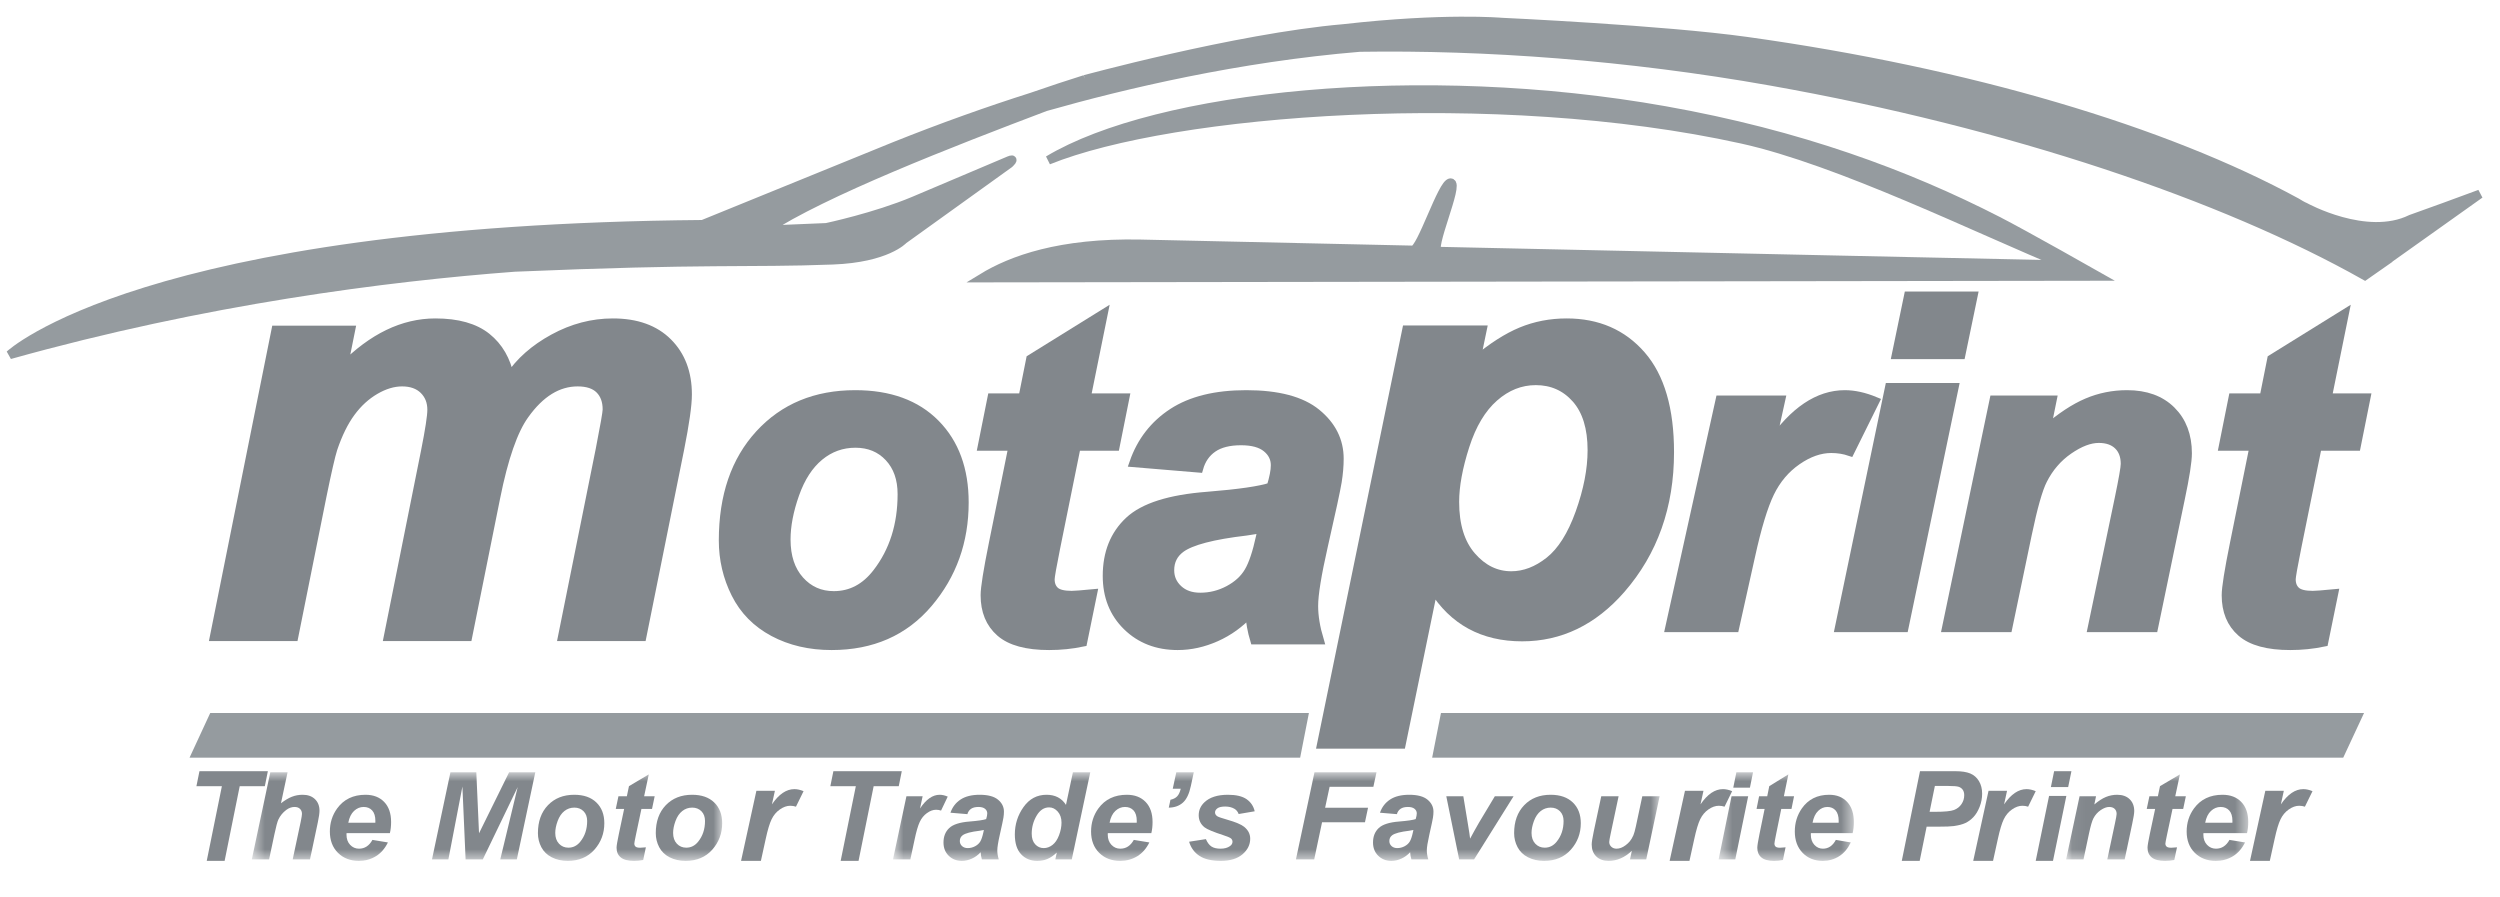 <?xml version="1.0" encoding="UTF-8"?>
<svg xmlns="http://www.w3.org/2000/svg" width="184" height="66" viewBox="0 0 184 66" fill="none">
  <path fill-rule="evenodd" clip-rule="evenodd" d="M20.303 24.291H25.816L25.264 27.032C27.414 24.851 29.673 23.76 32.042 23.76C33.675 23.76 34.934 24.114 35.819 24.822C36.703 25.531 37.268 26.509 37.513 27.755C38.261 26.622 39.337 25.672 40.739 24.907C42.14 24.142 43.597 23.76 45.107 23.76C46.836 23.76 48.183 24.241 49.15 25.205C50.116 26.169 50.6 27.444 50.6 29.03C50.6 29.809 50.409 31.155 50.028 33.068L47.251 46.86H41.392L44.169 33.068C44.508 31.34 44.679 30.362 44.679 30.135C44.679 29.512 44.498 29.02 44.138 28.658C43.777 28.297 43.236 28.116 42.515 28.116C41.059 28.116 39.759 28.917 38.616 30.518C37.785 31.665 37.077 33.698 36.492 36.617L34.43 46.86H28.571L31.307 33.217C31.62 31.644 31.776 30.624 31.776 30.157C31.776 29.561 31.582 29.073 31.195 28.69C30.807 28.308 30.273 28.116 29.592 28.116C28.952 28.116 28.292 28.315 27.612 28.711C26.931 29.108 26.336 29.654 25.826 30.348C25.315 31.042 24.876 31.935 24.508 33.025C24.345 33.535 24.08 34.69 23.712 36.489L21.63 46.86H15.771L20.303 24.291Z" fill="#82878C"></path>
  <path fill-rule="evenodd" clip-rule="evenodd" d="M20.303 24.291H25.816L25.264 27.032C27.414 24.851 29.673 23.76 32.042 23.76C33.675 23.76 34.934 24.114 35.819 24.822C36.703 25.531 37.268 26.509 37.513 27.755C38.261 26.622 39.337 25.672 40.739 24.907C42.14 24.142 43.597 23.76 45.107 23.76C46.836 23.76 48.183 24.241 49.15 25.205C50.116 26.169 50.6 27.444 50.6 29.03C50.6 29.809 50.409 31.155 50.028 33.068L47.251 46.86H41.392L44.169 33.068C44.508 31.34 44.679 30.362 44.679 30.135C44.679 29.512 44.498 29.02 44.138 28.658C43.777 28.297 43.236 28.116 42.515 28.116C41.059 28.116 39.759 28.917 38.616 30.518C37.785 31.665 37.077 33.698 36.492 36.617L34.43 46.86H28.571L31.307 33.217C31.62 31.644 31.776 30.624 31.776 30.157C31.776 29.561 31.582 29.073 31.195 28.69C30.807 28.308 30.273 28.116 29.592 28.116C28.952 28.116 28.292 28.315 27.612 28.711C26.931 29.108 26.336 29.654 25.826 30.348C25.315 31.042 24.876 31.935 24.508 33.025C24.345 33.535 24.08 34.69 23.712 36.489L21.63 46.86H15.771L20.303 24.291Z" stroke="#82878C" stroke-width="0.647"></path>
  <path fill-rule="evenodd" clip-rule="evenodd" d="M66.387 36.368C66.387 35.238 66.068 34.333 65.43 33.651C64.792 32.97 63.968 32.629 62.961 32.629C61.963 32.629 61.078 32.948 60.306 33.585C59.535 34.222 58.934 35.147 58.505 36.36C58.076 37.574 57.861 38.69 57.861 39.709C57.861 40.972 58.194 41.975 58.858 42.717C59.523 43.46 60.36 43.831 61.368 43.831C62.634 43.831 63.695 43.271 64.553 42.152C65.775 40.568 66.387 38.64 66.387 36.368ZM53.228 39.776C53.228 36.507 54.121 33.901 55.907 31.957C57.692 30.012 60.038 29.04 62.944 29.04C65.464 29.04 67.432 29.757 68.848 31.192C70.264 32.627 70.971 34.557 70.971 36.984C70.971 39.842 70.087 42.313 68.317 44.396C66.547 46.478 64.178 47.52 61.207 47.52C59.599 47.52 58.172 47.187 56.928 46.523C55.684 45.858 54.757 44.917 54.146 43.698C53.534 42.479 53.228 41.171 53.228 39.776Z" fill="#82878C"></path>
  <path fill-rule="evenodd" clip-rule="evenodd" d="M66.387 36.368C66.387 35.238 66.068 34.333 65.43 33.651C64.792 32.97 63.968 32.629 62.961 32.629C61.963 32.629 61.078 32.948 60.306 33.585C59.535 34.222 58.934 35.147 58.505 36.36C58.076 37.574 57.861 38.69 57.861 39.709C57.861 40.972 58.194 41.975 58.858 42.717C59.523 43.46 60.36 43.831 61.368 43.831C62.634 43.831 63.695 43.271 64.553 42.152C65.775 40.568 66.387 38.64 66.387 36.368ZM53.228 39.776C53.228 36.507 54.121 33.901 55.907 31.957C57.692 30.012 60.038 29.04 62.944 29.04C65.464 29.04 67.432 29.757 68.848 31.192C70.264 32.627 70.971 34.557 70.971 36.984C70.971 39.842 70.087 42.313 68.317 44.396C66.547 46.478 64.178 47.52 61.207 47.52C59.599 47.52 58.172 47.187 56.928 46.523C55.684 45.858 54.757 44.917 54.146 43.698C53.534 42.479 53.228 41.171 53.228 39.776Z" stroke="#82878C" stroke-width="0.647"></path>
  <path fill-rule="evenodd" clip-rule="evenodd" d="M72.286 32.851L73.002 29.276H75.28L75.85 26.423L81.205 23.1L79.952 29.276H82.8L82.084 32.851H79.219L77.706 40.32C77.434 41.674 77.299 42.446 77.299 42.636C77.299 43.005 77.413 43.293 77.641 43.5C77.868 43.707 78.28 43.811 78.877 43.811C79.083 43.811 79.599 43.772 80.423 43.693L79.691 47.268C78.888 47.436 78.064 47.52 77.217 47.52C75.568 47.52 74.369 47.193 73.621 46.538C72.872 45.883 72.497 44.974 72.497 43.811C72.497 43.263 72.698 41.998 73.099 40.018L74.548 32.851H72.286Z" fill="#82878C"></path>
  <path fill-rule="evenodd" clip-rule="evenodd" d="M72.286 32.851L73.002 29.276H75.28L75.85 26.423L81.205 23.1L79.952 29.276H82.8L82.084 32.851H79.219L77.706 40.32C77.434 41.674 77.299 42.446 77.299 42.636C77.299 43.005 77.413 43.293 77.641 43.5C77.868 43.707 78.28 43.811 78.877 43.811C79.083 43.811 79.599 43.772 80.423 43.693L79.691 47.268C78.888 47.436 78.064 47.52 77.217 47.52C75.568 47.52 74.369 47.193 73.621 46.538C72.872 45.883 72.497 44.974 72.497 43.811C72.497 43.263 72.698 41.998 73.099 40.018L74.548 32.851H72.286Z" stroke="#82878C" stroke-width="0.647"></path>
  <path fill-rule="evenodd" clip-rule="evenodd" d="M92.898 38.878C92.602 38.956 92.209 39.028 91.72 39.094C89.259 39.382 87.653 39.803 86.902 40.357C86.366 40.756 86.098 41.294 86.098 41.969C86.098 42.523 86.303 42.991 86.713 43.373C87.124 43.756 87.665 43.947 88.337 43.947C89.077 43.947 89.775 43.773 90.43 43.423C91.085 43.074 91.575 42.626 91.899 42.077C92.224 41.529 92.511 40.673 92.762 39.51L92.898 38.878ZM88.234 34.458L83.45 34.059C83.997 32.486 84.951 31.256 86.312 30.369C87.673 29.483 89.476 29.04 91.72 29.04C94.055 29.04 95.78 29.497 96.897 30.411C98.013 31.325 98.571 32.441 98.571 33.76C98.571 34.291 98.522 34.856 98.426 35.455C98.329 36.053 97.99 37.626 97.409 40.174C96.931 42.28 96.692 43.753 96.692 44.595C96.692 45.349 96.828 46.185 97.102 47.104H92.335C92.141 46.462 92.021 45.797 91.976 45.11C91.258 45.886 90.432 46.481 89.498 46.897C88.564 47.312 87.625 47.52 86.679 47.52C85.176 47.52 83.934 47.041 82.955 46.083C81.975 45.124 81.485 43.892 81.485 42.385C81.485 40.701 82.024 39.355 83.1 38.346C84.177 37.338 86.098 36.729 88.867 36.518C91.201 36.33 92.762 36.103 93.548 35.837C93.753 35.172 93.856 34.64 93.856 34.241C93.856 33.732 93.644 33.305 93.223 32.962C92.802 32.619 92.175 32.447 91.344 32.447C90.466 32.447 89.775 32.621 89.268 32.97C88.761 33.319 88.416 33.815 88.234 34.458Z" fill="#82878C"></path>
  <path fill-rule="evenodd" clip-rule="evenodd" d="M92.898 38.878C92.602 38.956 92.209 39.028 91.72 39.094C89.259 39.382 87.653 39.803 86.902 40.357C86.366 40.756 86.098 41.294 86.098 41.969C86.098 42.523 86.303 42.991 86.713 43.373C87.124 43.756 87.665 43.947 88.337 43.947C89.077 43.947 89.775 43.773 90.43 43.423C91.085 43.074 91.575 42.626 91.899 42.077C92.224 41.529 92.511 40.673 92.762 39.51L92.898 38.878ZM88.234 34.458L83.45 34.059C83.997 32.486 84.951 31.256 86.312 30.369C87.673 29.483 89.476 29.04 91.72 29.04C94.055 29.04 95.78 29.497 96.897 30.411C98.013 31.325 98.571 32.441 98.571 33.76C98.571 34.291 98.522 34.856 98.426 35.455C98.329 36.053 97.99 37.626 97.409 40.174C96.931 42.28 96.692 43.753 96.692 44.595C96.692 45.349 96.828 46.185 97.102 47.104H92.335C92.141 46.462 92.021 45.797 91.976 45.11C91.258 45.886 90.432 46.481 89.498 46.897C88.564 47.312 87.625 47.52 86.679 47.52C85.176 47.52 83.934 47.041 82.955 46.083C81.975 45.124 81.485 43.892 81.485 42.385C81.485 40.701 82.024 39.355 83.1 38.346C84.177 37.338 86.098 36.729 88.867 36.518C91.201 36.33 92.762 36.103 93.548 35.837C93.753 35.172 93.856 34.64 93.856 34.241C93.856 33.732 93.644 33.305 93.223 32.962C92.802 32.619 92.175 32.447 91.344 32.447C90.466 32.447 89.775 32.621 89.268 32.97C88.761 33.319 88.416 33.815 88.234 34.458Z" stroke="#82878C" stroke-width="0.647"></path>
  <path fill-rule="evenodd" clip-rule="evenodd" d="M107.07 36.941C107.07 38.66 107.483 39.995 108.31 40.944C109.136 41.893 110.108 42.368 111.229 42.368C112.198 42.368 113.134 42.011 114.035 41.297C114.937 40.583 115.685 39.398 116.279 37.742C116.872 36.086 117.17 34.55 117.17 33.137C117.17 31.487 116.78 30.222 116.002 29.342C115.223 28.462 114.233 28.022 113.032 28.022C111.912 28.022 110.891 28.427 109.969 29.238C109.047 30.049 108.333 31.241 107.828 32.814C107.322 34.388 107.07 35.763 107.07 36.941ZM103.526 24.28H109.098L108.627 26.546C109.815 25.548 110.928 24.834 111.966 24.404C113.004 23.975 114.117 23.76 115.305 23.76C117.586 23.76 119.42 24.557 120.806 26.151C122.192 27.745 122.885 30.122 122.885 33.282C122.885 37.26 121.69 40.621 119.301 43.366C117.252 45.708 114.827 46.879 112.028 46.879C109.146 46.879 106.967 45.694 105.493 43.324L103.136 54.78H97.257L103.526 24.28Z" fill="#82878C"></path>
  <path fill-rule="evenodd" clip-rule="evenodd" d="M107.07 36.941C107.07 38.66 107.483 39.995 108.31 40.944C109.136 41.893 110.108 42.368 111.229 42.368C112.198 42.368 113.134 42.011 114.035 41.297C114.937 40.583 115.685 39.398 116.279 37.742C116.872 36.086 117.17 34.55 117.17 33.137C117.17 31.487 116.78 30.222 116.002 29.342C115.223 28.462 114.233 28.022 113.032 28.022C111.912 28.022 110.891 28.427 109.969 29.238C109.047 30.049 108.333 31.241 107.828 32.814C107.322 34.388 107.07 35.763 107.07 36.941ZM103.526 24.28H109.098L108.627 26.546C109.815 25.548 110.928 24.834 111.966 24.404C113.004 23.975 114.117 23.76 115.305 23.76C117.586 23.76 119.42 24.557 120.806 26.151C122.192 27.745 122.885 30.122 122.885 33.282C122.885 37.26 121.69 40.621 119.301 43.366C117.252 45.708 114.827 46.879 112.027 46.879C109.146 46.879 106.967 45.694 105.493 43.324L103.136 54.78H97.257L103.526 24.28Z" stroke="#82878C" stroke-width="0.647"></path>
  <path fill-rule="evenodd" clip-rule="evenodd" d="M126.593 29.434H131.069L130.351 32.687C132.021 30.255 133.83 29.04 135.778 29.04C136.468 29.04 137.209 29.203 138 29.529L136.163 33.239C135.728 33.092 135.266 33.018 134.776 33.018C133.952 33.018 133.114 33.313 132.263 33.902C131.411 34.492 130.746 35.278 130.267 36.262C129.788 37.247 129.315 38.806 128.848 40.943L127.678 46.2H122.885L126.593 29.434Z" fill="#82878C"></path>
  <path fill-rule="evenodd" clip-rule="evenodd" d="M126.593 29.434H131.069L130.351 32.687C132.021 30.255 133.83 29.04 135.778 29.04C136.468 29.04 137.209 29.203 138 29.529L136.163 33.239C135.728 33.092 135.266 33.018 134.776 33.018C133.952 33.018 133.114 33.313 132.263 33.902C131.411 34.492 130.746 35.278 130.267 36.262C129.788 37.247 129.315 38.806 128.848 40.943L127.678 46.2H122.885L126.593 29.434Z" stroke="#82878C" stroke-width="0.647"></path>
  <path fill-rule="evenodd" clip-rule="evenodd" d="M140.458 21.78H145.228L144.33 26.111H139.56L140.458 21.78ZM139.061 28.51H143.832L140.142 46.2H135.371L139.061 28.51Z" fill="#82878C"></path>
  <path fill-rule="evenodd" clip-rule="evenodd" d="M140.458 21.78H145.228L144.33 26.111H139.56L140.458 21.78ZM139.061 28.51H143.832L140.142 46.2H135.371L139.061 28.51Z" stroke="#82878C" stroke-width="0.647"></path>
  <path fill-rule="evenodd" clip-rule="evenodd" d="M146.758 29.434H151.048L150.606 31.613C151.679 30.687 152.68 30.027 153.611 29.632C154.541 29.237 155.522 29.04 156.552 29.04C157.929 29.04 159.015 29.434 159.809 30.224C160.603 31.013 161 32.061 161 33.366C161 33.955 160.826 35.07 160.479 36.712L158.508 46.2H153.981L155.968 36.68C156.263 35.26 156.41 34.413 156.41 34.139C156.41 33.56 156.239 33.105 155.897 32.773C155.556 32.442 155.08 32.276 154.47 32.276C153.808 32.276 153.072 32.555 152.262 33.113C151.453 33.671 150.816 34.407 150.354 35.323C150.017 35.975 149.639 37.307 149.219 39.317L147.783 46.2H143.257L146.758 29.434Z" fill="#82878C"></path>
  <path fill-rule="evenodd" clip-rule="evenodd" d="M146.758 29.434H151.048L150.606 31.613C151.679 30.687 152.68 30.027 153.611 29.632C154.541 29.237 155.522 29.04 156.552 29.04C157.929 29.04 159.015 29.434 159.809 30.224C160.603 31.013 161 32.061 161 33.366C161 33.955 160.826 35.07 160.479 36.712L158.508 46.2H153.981L155.968 36.68C156.263 35.26 156.41 34.413 156.41 34.139C156.41 33.56 156.239 33.105 155.897 32.773C155.556 32.442 155.08 32.276 154.47 32.276C153.808 32.276 153.072 32.555 152.262 33.113C151.453 33.671 150.816 34.407 150.354 35.323C150.017 35.975 149.639 37.307 149.219 39.317L147.783 46.2H143.257L146.758 29.434Z" stroke="#82878C" stroke-width="0.647"></path>
  <path fill-rule="evenodd" clip-rule="evenodd" d="M163.628 32.851L164.344 29.276H166.623L167.193 26.423L172.548 23.1L171.294 29.276H174.143L173.426 32.851H170.562L169.048 40.32C168.777 41.674 168.641 42.446 168.641 42.636C168.641 43.005 168.755 43.293 168.983 43.5C169.211 43.707 169.623 43.811 170.22 43.811C170.426 43.811 170.942 43.772 171.766 43.693L171.034 47.268C170.231 47.436 169.406 47.52 168.56 47.52C166.91 47.52 165.711 47.193 164.963 46.538C164.214 45.883 163.84 44.974 163.84 43.811C163.84 43.263 164.041 41.998 164.442 40.018L165.891 32.851H163.628Z" fill="#82878C"></path>
  <path fill-rule="evenodd" clip-rule="evenodd" d="M163.628 32.851L164.344 29.276H166.623L167.193 26.423L172.548 23.1L171.294 29.276H174.143L173.426 32.851H170.562L169.048 40.32C168.777 41.674 168.641 42.446 168.641 42.636C168.641 43.005 168.755 43.293 168.983 43.5C169.211 43.707 169.623 43.811 170.22 43.811C170.426 43.811 170.942 43.772 171.766 43.693L171.034 47.268C170.231 47.436 169.406 47.52 168.56 47.52C166.91 47.52 165.711 47.193 164.963 46.538C164.214 45.883 163.84 44.974 163.84 43.811C163.84 43.263 164.041 41.998 164.442 40.018L165.891 32.851H163.628Z" stroke="#82878C" stroke-width="0.647"></path>
  <path fill-rule="evenodd" clip-rule="evenodd" d="M16.532 63.36H15.216L16.331 57.863H14.457L14.68 56.76H19.714L19.492 57.863H17.643L16.532 63.36Z" fill="#82878C"></path>
  <mask id="mask0_2079_4567" style="mask-type:luminance" maskUnits="userSpaceOnUse" x="18" y="56" width="36" height="8">
    <path d="M18.534 56.837H53.152V63.339H18.534V56.837Z" fill="white"></path>
  </mask>
  <g mask="url(#mask0_2079_4567)">
    <path fill-rule="evenodd" clip-rule="evenodd" d="M19.806 63.251H18.534L19.895 56.837H21.166L20.679 59.121C20.965 58.899 21.233 58.739 21.481 58.642C21.729 58.544 21.995 58.495 22.278 58.495C22.659 58.495 22.961 58.603 23.183 58.819C23.404 59.035 23.515 59.317 23.515 59.667C23.515 59.854 23.473 60.143 23.39 60.534L22.815 63.251H21.543L22.132 60.481C22.194 60.181 22.225 59.988 22.225 59.904C22.225 59.749 22.176 59.625 22.079 59.532C21.982 59.438 21.849 59.392 21.68 59.392C21.468 59.392 21.264 59.465 21.069 59.611C20.815 59.803 20.621 60.039 20.488 60.319C20.415 60.474 20.317 60.837 20.196 61.409L19.806 63.251Z" fill="#82878C"></path>
  </g>
  <mask id="mask1_2079_4567" style="mask-type:luminance" maskUnits="userSpaceOnUse" x="18" y="56" width="36" height="8">
    <path d="M18.534 56.837H53.152V63.339H18.534V56.837Z" fill="white"></path>
  </mask>
  <g mask="url(#mask1_2079_4567)">
    <path fill-rule="evenodd" clip-rule="evenodd" d="M27.624 60.551C27.627 60.496 27.628 60.454 27.628 60.424C27.628 60.081 27.55 59.822 27.393 59.65C27.237 59.478 27.027 59.392 26.764 59.392C26.501 59.392 26.265 59.49 26.057 59.685C25.849 59.88 25.708 60.169 25.634 60.551H27.624ZM28.696 61.317H25.506C25.503 61.367 25.502 61.404 25.502 61.431C25.502 61.74 25.59 61.989 25.769 62.179C25.948 62.369 26.166 62.463 26.423 62.463C26.845 62.463 27.174 62.247 27.411 61.816L28.55 62.004C28.328 62.456 28.032 62.795 27.661 63.021C27.291 63.247 26.875 63.36 26.414 63.36C25.782 63.36 25.268 63.163 24.872 62.767C24.476 62.372 24.278 61.849 24.278 61.199C24.278 60.563 24.457 59.997 24.814 59.501C25.302 58.83 25.998 58.495 26.901 58.495C27.478 58.495 27.935 58.671 28.275 59.022C28.615 59.374 28.785 59.866 28.785 60.499C28.785 60.802 28.755 61.075 28.696 61.317Z" fill="#82878C"></path>
  </g>
  <mask id="mask2_2079_4567" style="mask-type:luminance" maskUnits="userSpaceOnUse" x="18" y="56" width="36" height="8">
    <path d="M18.534 56.837H53.152V63.339H18.534V56.837Z" fill="white"></path>
  </mask>
  <g mask="url(#mask2_2079_4567)">
    <path fill-rule="evenodd" clip-rule="evenodd" d="M35.535 63.251H34.268L34.033 57.891L33.001 63.251H31.795L33.152 56.837H35.057L35.256 61.33L37.472 56.837H39.399L38.039 63.251H36.82L38.101 57.931L35.535 63.251Z" fill="#82878C"></path>
  </g>
  <mask id="mask3_2079_4567" style="mask-type:luminance" maskUnits="userSpaceOnUse" x="18" y="56" width="36" height="8">
    <path d="M18.534 56.837H53.152V63.339H18.534V56.837Z" fill="white"></path>
  </mask>
  <g mask="url(#mask3_2079_4567)">
    <path fill-rule="evenodd" clip-rule="evenodd" d="M43.215 60.424C43.215 60.127 43.127 59.888 42.952 59.709C42.776 59.53 42.549 59.44 42.271 59.44C41.997 59.44 41.753 59.524 41.54 59.692C41.328 59.86 41.162 60.103 41.044 60.422C40.926 60.742 40.867 61.036 40.867 61.304C40.867 61.636 40.958 61.9 41.142 62.096C41.325 62.291 41.555 62.389 41.833 62.389C42.181 62.389 42.474 62.242 42.71 61.947C43.047 61.53 43.215 61.023 43.215 60.424ZM39.591 61.321C39.591 60.461 39.837 59.775 40.329 59.263C40.82 58.751 41.466 58.495 42.267 58.495C42.961 58.495 43.503 58.684 43.893 59.062C44.283 59.439 44.478 59.948 44.478 60.587C44.478 61.339 44.235 61.989 43.747 62.538C43.259 63.086 42.607 63.36 41.788 63.36C41.346 63.36 40.952 63.273 40.61 63.098C40.267 62.923 40.012 62.675 39.843 62.354C39.675 62.033 39.591 61.689 39.591 61.321Z" fill="#82878C"></path>
  </g>
  <mask id="mask4_2079_4567" style="mask-type:luminance" maskUnits="userSpaceOnUse" x="18" y="56" width="36" height="8">
    <path d="M18.534 56.837H53.152V63.339H18.534V56.837Z" fill="white"></path>
  </mask>
  <g mask="url(#mask4_2079_4567)">
    <path fill-rule="evenodd" clip-rule="evenodd" d="M45.321 59.536L45.517 58.605H46.137L46.292 57.861L47.75 56.994L47.408 58.605H48.184L47.989 59.536H47.209L46.797 61.483C46.723 61.836 46.686 62.037 46.686 62.087C46.686 62.183 46.717 62.258 46.779 62.312C46.841 62.367 46.954 62.393 47.116 62.393C47.172 62.393 47.313 62.383 47.537 62.363L47.338 63.295C47.119 63.338 46.895 63.36 46.664 63.36C46.215 63.36 45.889 63.275 45.685 63.104C45.481 62.934 45.379 62.697 45.379 62.393C45.379 62.251 45.434 61.921 45.543 61.404L45.937 59.536H45.321Z" fill="#82878C"></path>
  </g>
  <mask id="mask5_2079_4567" style="mask-type:luminance" maskUnits="userSpaceOnUse" x="18" y="56" width="36" height="8">
    <path d="M18.534 56.837H53.152V63.339H18.534V56.837Z" fill="white"></path>
  </mask>
  <g mask="url(#mask5_2079_4567)">
    <path fill-rule="evenodd" clip-rule="evenodd" d="M51.889 60.424C51.889 60.127 51.801 59.888 51.626 59.709C51.45 59.53 51.224 59.44 50.946 59.44C50.671 59.44 50.427 59.524 50.215 59.692C50.002 59.86 49.836 60.103 49.718 60.422C49.6 60.742 49.541 61.036 49.541 61.304C49.541 61.636 49.633 61.9 49.816 62.096C49.999 62.291 50.23 62.389 50.507 62.389C50.856 62.389 51.148 62.242 51.385 61.947C51.721 61.53 51.889 61.023 51.889 60.424ZM48.265 61.321C48.265 60.461 48.511 59.775 49.002 59.263C49.495 58.751 50.141 58.495 50.941 58.495C51.635 58.495 52.178 58.684 52.567 59.062C52.957 59.439 53.152 59.948 53.152 60.587C53.152 61.339 52.909 61.989 52.421 62.538C51.934 63.086 51.281 63.36 50.463 63.36C50.02 63.36 49.627 63.273 49.284 63.098C48.941 62.923 48.686 62.675 48.517 62.354C48.349 62.033 48.265 61.689 48.265 61.321Z" fill="#82878C"></path>
  </g>
  <path fill-rule="evenodd" clip-rule="evenodd" d="M55.671 58.201H57.033L56.814 59.202C57.323 58.454 57.873 58.08 58.467 58.08C58.676 58.08 58.902 58.13 59.142 58.23L58.583 59.372C58.451 59.327 58.31 59.304 58.161 59.304C57.91 59.304 57.656 59.395 57.397 59.576C57.137 59.758 56.935 59.999 56.789 60.302C56.643 60.605 56.499 61.085 56.357 61.742L56.002 63.36H54.542L55.671 58.201Z" fill="#82878C"></path>
  <path fill-rule="evenodd" clip-rule="evenodd" d="M63.189 63.36H61.873L62.989 57.863H61.114L61.337 56.76H66.371L66.149 57.863H64.301L63.189 63.36Z" fill="#82878C"></path>
  <mask id="mask6_2079_4567" style="mask-type:luminance" maskUnits="userSpaceOnUse" x="65" y="56" width="58" height="8">
    <path d="M65.725 56.837H122.149V63.339H65.725V56.837Z" fill="white"></path>
  </mask>
  <g mask="url(#mask6_2079_4567)">
    <path fill-rule="evenodd" clip-rule="evenodd" d="M66.713 58.605H67.905L67.714 59.506C68.159 58.832 68.641 58.495 69.16 58.495C69.343 58.495 69.541 58.54 69.752 58.631L69.262 59.659C69.147 59.618 69.023 59.598 68.893 59.598C68.673 59.598 68.45 59.679 68.223 59.843C67.997 60.006 67.819 60.224 67.692 60.497C67.564 60.769 67.438 61.202 67.314 61.794L67.002 63.251H65.725L66.713 58.605Z" fill="#82878C"></path>
  </g>
  <mask id="mask7_2079_4567" style="mask-type:luminance" maskUnits="userSpaceOnUse" x="65" y="56" width="58" height="8">
    <path d="M65.725 56.837H122.149V63.339H65.725V56.837Z" fill="white"></path>
  </mask>
  <g mask="url(#mask7_2079_4567)">
    <path fill-rule="evenodd" clip-rule="evenodd" d="M72.413 61.085C72.336 61.106 72.234 61.125 72.106 61.142C71.466 61.218 71.047 61.329 70.852 61.474C70.712 61.579 70.643 61.721 70.643 61.899C70.643 62.045 70.696 62.168 70.803 62.269C70.909 62.369 71.05 62.42 71.225 62.42C71.418 62.42 71.6 62.373 71.77 62.282C71.941 62.19 72.068 62.072 72.153 61.928C72.237 61.783 72.312 61.558 72.378 61.252L72.413 61.085ZM71.199 59.921L69.953 59.816C70.095 59.402 70.344 59.078 70.698 58.845C71.052 58.612 71.522 58.495 72.106 58.495C72.714 58.495 73.164 58.615 73.454 58.856C73.745 59.097 73.89 59.39 73.89 59.737C73.89 59.878 73.877 60.026 73.852 60.184C73.827 60.341 73.739 60.755 73.588 61.427C73.463 61.981 73.401 62.369 73.401 62.59C73.401 62.789 73.436 63.008 73.507 63.251H72.266C72.216 63.081 72.185 62.907 72.173 62.726C71.986 62.93 71.771 63.087 71.528 63.196C71.285 63.306 71.04 63.36 70.794 63.36C70.402 63.36 70.079 63.234 69.824 62.982C69.569 62.73 69.441 62.405 69.441 62.008C69.441 61.565 69.582 61.211 69.862 60.945C70.142 60.68 70.643 60.519 71.363 60.464C71.971 60.414 72.378 60.355 72.582 60.285C72.636 60.11 72.662 59.969 72.662 59.864C72.662 59.73 72.608 59.618 72.498 59.528C72.388 59.437 72.225 59.392 72.008 59.392C71.78 59.392 71.6 59.438 71.468 59.53C71.336 59.622 71.246 59.752 71.199 59.921Z" fill="#82878C"></path>
  </g>
  <mask id="mask8_2079_4567" style="mask-type:luminance" maskUnits="userSpaceOnUse" x="65" y="56" width="58" height="8">
    <path d="M65.725 56.837H122.149V63.339H65.725V56.837Z" fill="white"></path>
  </mask>
  <g mask="url(#mask8_2079_4567)">
    <path fill-rule="evenodd" clip-rule="evenodd" d="M75.934 61.361C75.934 61.693 76.019 61.953 76.189 62.139C76.36 62.326 76.569 62.42 76.819 62.42C77.05 62.42 77.266 62.342 77.466 62.185C77.666 62.03 77.826 61.791 77.947 61.47C78.067 61.149 78.127 60.842 78.127 60.547C78.127 60.212 78.035 59.94 77.851 59.733C77.667 59.526 77.455 59.423 77.215 59.423C76.841 59.423 76.534 59.627 76.294 60.035C76.053 60.444 75.934 60.885 75.934 61.361ZM78.883 63.251H77.673L77.78 62.748C77.549 62.966 77.321 63.123 77.097 63.218C76.873 63.313 76.62 63.36 76.338 63.36C75.849 63.36 75.452 63.196 75.148 62.868C74.844 62.54 74.692 62.055 74.692 61.413C74.692 60.67 74.906 59.997 75.333 59.396C75.76 58.795 76.325 58.495 77.028 58.495C77.663 58.495 78.139 58.743 78.456 59.239L78.967 56.837H80.245L78.883 63.251Z" fill="#82878C"></path>
  </g>
  <mask id="mask9_2079_4567" style="mask-type:luminance" maskUnits="userSpaceOnUse" x="65" y="56" width="58" height="8">
    <path d="M65.725 56.837H122.149V63.339H65.725V56.837Z" fill="white"></path>
  </mask>
  <g mask="url(#mask9_2079_4567)">
    <path fill-rule="evenodd" clip-rule="evenodd" d="M83.662 60.551C83.665 60.496 83.666 60.454 83.666 60.424C83.666 60.081 83.588 59.822 83.431 59.65C83.273 59.478 83.063 59.392 82.799 59.392C82.535 59.392 82.298 59.49 82.089 59.685C81.88 59.88 81.738 60.169 81.665 60.551H83.662ZM84.739 61.317H81.536C81.532 61.367 81.531 61.404 81.531 61.431C81.531 61.74 81.621 61.989 81.8 62.179C81.98 62.369 82.198 62.463 82.456 62.463C82.881 62.463 83.211 62.247 83.448 61.816L84.592 62.004C84.369 62.456 84.072 62.795 83.7 63.021C83.327 63.247 82.91 63.36 82.448 63.36C81.812 63.36 81.296 63.163 80.899 62.767C80.502 62.372 80.303 61.849 80.303 61.199C80.303 60.563 80.483 59.997 80.841 59.501C81.331 58.83 82.029 58.495 82.937 58.495C83.515 58.495 83.975 58.671 84.316 59.022C84.657 59.374 84.828 59.866 84.828 60.499C84.828 60.802 84.798 61.075 84.739 61.317Z" fill="#82878C"></path>
  </g>
  <mask id="mask10_2079_4567" style="mask-type:luminance" maskUnits="userSpaceOnUse" x="65" y="56" width="58" height="8">
    <path d="M65.725 56.837H122.149V63.339H65.725V56.837Z" fill="white"></path>
  </mask>
  <g mask="url(#mask10_2079_4567)">
    <path fill-rule="evenodd" clip-rule="evenodd" d="M86.577 56.837H87.863L87.649 57.839C87.528 58.419 87.332 58.83 87.064 59.07C86.796 59.311 86.448 59.436 86.021 59.444L86.146 58.863C86.359 58.816 86.524 58.732 86.639 58.611C86.755 58.49 86.842 58.304 86.902 58.053H86.314L86.577 56.837Z" fill="#82878C"></path>
  </g>
  <mask id="mask11_2079_4567" style="mask-type:luminance" maskUnits="userSpaceOnUse" x="65" y="56" width="58" height="8">
    <path d="M65.725 56.837H122.149V63.339H65.725V56.837Z" fill="white"></path>
  </mask>
  <g mask="url(#mask11_2079_4567)">
    <path fill-rule="evenodd" clip-rule="evenodd" d="M87.518 61.951L88.754 61.759C88.864 62.016 89 62.197 89.164 62.304C89.327 62.41 89.549 62.463 89.831 62.463C90.121 62.463 90.354 62.399 90.529 62.271C90.651 62.183 90.712 62.077 90.712 61.951C90.712 61.867 90.681 61.791 90.618 61.724C90.553 61.66 90.376 61.581 90.089 61.487C89.318 61.237 88.84 61.038 88.656 60.893C88.369 60.665 88.225 60.368 88.225 60C88.225 59.633 88.364 59.316 88.643 59.051C89.031 58.68 89.608 58.495 90.373 58.495C90.982 58.495 91.441 58.605 91.753 58.823C92.064 59.042 92.261 59.338 92.345 59.711L91.166 59.912C91.103 59.744 91.002 59.617 90.863 59.532C90.673 59.418 90.445 59.361 90.178 59.361C89.911 59.361 89.719 59.405 89.602 59.492C89.485 59.58 89.426 59.681 89.426 59.794C89.426 59.911 89.485 60.008 89.604 60.083C89.678 60.13 89.917 60.212 90.32 60.328C90.943 60.506 91.359 60.681 91.57 60.853C91.867 61.096 92.015 61.387 92.015 61.728C92.015 62.169 91.827 62.551 91.45 62.875C91.073 63.198 90.543 63.36 89.858 63.36C89.175 63.36 88.648 63.237 88.276 62.991C87.904 62.744 87.651 62.398 87.518 61.951Z" fill="#82878C"></path>
  </g>
  <mask id="mask12_2079_4567" style="mask-type:luminance" maskUnits="userSpaceOnUse" x="65" y="56" width="58" height="8">
    <path d="M65.725 56.837H122.149V63.339H65.725V56.837Z" fill="white"></path>
  </mask>
  <g mask="url(#mask12_2079_4567)">
    <path fill-rule="evenodd" clip-rule="evenodd" d="M95.381 63.251L96.746 56.837H101.311L101.08 57.909H97.859L97.529 59.449H100.688L100.461 60.521H97.303L96.725 63.251H95.381Z" fill="#82878C"></path>
  </g>
  <mask id="mask13_2079_4567" style="mask-type:luminance" maskUnits="userSpaceOnUse" x="65" y="56" width="58" height="8">
    <path d="M65.725 56.837H122.149V63.339H65.725V56.837Z" fill="white"></path>
  </mask>
  <g mask="url(#mask13_2079_4567)">
    <path fill-rule="evenodd" clip-rule="evenodd" d="M104.026 61.085C103.948 61.106 103.846 61.125 103.719 61.142C103.078 61.218 102.66 61.329 102.464 61.474C102.325 61.579 102.255 61.721 102.255 61.899C102.255 62.045 102.308 62.168 102.415 62.269C102.522 62.369 102.663 62.42 102.838 62.42C103.03 62.42 103.212 62.373 103.383 62.282C103.554 62.19 103.681 62.072 103.765 61.928C103.85 61.783 103.925 61.558 103.99 61.252L104.026 61.085ZM102.811 59.921L101.566 59.816C101.708 59.402 101.956 59.078 102.311 58.845C102.665 58.612 103.134 58.495 103.719 58.495C104.327 58.495 104.776 58.615 105.067 58.856C105.357 59.097 105.503 59.39 105.503 59.737C105.503 59.878 105.49 60.026 105.465 60.184C105.44 60.341 105.351 60.755 105.2 61.427C105.076 61.981 105.013 62.369 105.013 62.59C105.013 62.789 105.049 63.008 105.12 63.251H103.879C103.828 63.081 103.797 62.907 103.786 62.726C103.599 62.93 103.383 63.087 103.14 63.196C102.897 63.306 102.652 63.36 102.406 63.36C102.015 63.36 101.691 63.234 101.437 62.982C101.181 62.73 101.054 62.405 101.054 62.008C101.054 61.565 101.194 61.211 101.474 60.945C101.755 60.68 102.255 60.519 102.976 60.464C103.584 60.414 103.99 60.355 104.195 60.285C104.248 60.11 104.275 59.969 104.275 59.864C104.275 59.73 104.22 59.618 104.11 59.528C104.001 59.437 103.838 59.392 103.621 59.392C103.392 59.392 103.212 59.438 103.08 59.53C102.948 59.622 102.858 59.752 102.811 59.921Z" fill="#82878C"></path>
  </g>
  <mask id="mask14_2079_4567" style="mask-type:luminance" maskUnits="userSpaceOnUse" x="65" y="56" width="58" height="8">
    <path d="M65.725 56.837H122.149V63.339H65.725V56.837Z" fill="white"></path>
  </mask>
  <g mask="url(#mask14_2079_4567)">
    <path fill-rule="evenodd" clip-rule="evenodd" d="M108.493 63.251H107.394L106.447 58.605H107.701L108.035 60.63C108.127 61.178 108.182 61.543 108.2 61.724C108.224 61.675 108.327 61.486 108.509 61.157C108.691 60.829 108.803 60.632 108.845 60.564L110.02 58.605H111.398L108.493 63.251Z" fill="#82878C"></path>
  </g>
  <mask id="mask15_2079_4567" style="mask-type:luminance" maskUnits="userSpaceOnUse" x="65" y="56" width="58" height="8">
    <path d="M65.725 56.837H122.149V63.339H65.725V56.837Z" fill="white"></path>
  </mask>
  <g mask="url(#mask15_2079_4567)">
    <path fill-rule="evenodd" clip-rule="evenodd" d="M115.079 60.424C115.079 60.127 114.991 59.888 114.815 59.709C114.638 59.53 114.41 59.44 114.131 59.44C113.856 59.44 113.611 59.524 113.397 59.692C113.184 59.86 113.018 60.103 112.899 60.422C112.781 60.742 112.721 61.036 112.721 61.304C112.721 61.636 112.813 61.9 112.997 62.096C113.181 62.291 113.412 62.389 113.691 62.389C114.041 62.389 114.335 62.242 114.572 61.947C114.91 61.53 115.079 61.023 115.079 60.424ZM111.44 61.321C111.44 60.461 111.687 59.775 112.181 59.263C112.674 58.751 113.323 58.495 114.127 58.495C114.824 58.495 115.368 58.684 115.76 59.062C116.151 59.439 116.347 59.948 116.347 60.587C116.347 61.339 116.102 61.989 115.613 62.538C115.124 63.086 114.468 63.36 113.646 63.36C113.202 63.36 112.807 63.273 112.464 63.098C112.119 62.923 111.863 62.675 111.694 62.354C111.524 62.033 111.44 61.689 111.44 61.321Z" fill="#82878C"></path>
  </g>
  <mask id="mask16_2079_4567" style="mask-type:luminance" maskUnits="userSpaceOnUse" x="65" y="56" width="58" height="8">
    <path d="M65.725 56.837H122.149V63.339H65.725V56.837Z" fill="white"></path>
  </mask>
  <g mask="url(#mask16_2079_4567)">
    <path fill-rule="evenodd" clip-rule="evenodd" d="M117.852 58.605H119.129L118.546 61.356C118.475 61.686 118.439 61.892 118.439 61.973C118.439 62.108 118.49 62.223 118.59 62.319C118.691 62.415 118.82 62.463 118.978 62.463C119.09 62.463 119.201 62.442 119.311 62.4C119.421 62.358 119.533 62.294 119.649 62.207C119.765 62.121 119.869 62.023 119.961 61.912C120.053 61.801 120.139 61.655 120.219 61.474C120.275 61.34 120.336 61.121 120.401 60.818L120.873 58.605H122.149L121.162 63.251H119.969L120.103 62.621C119.581 63.114 119.013 63.36 118.399 63.36C118.011 63.36 117.705 63.251 117.483 63.032C117.261 62.813 117.149 62.52 117.149 62.153C117.149 61.992 117.199 61.673 117.3 61.194L117.852 58.605Z" fill="#82878C"></path>
  </g>
  <path fill-rule="evenodd" clip-rule="evenodd" d="M124.014 58.201H125.376L125.157 59.202C125.666 58.454 126.216 58.08 126.809 58.08C127.02 58.08 127.245 58.13 127.485 58.23L126.927 59.372C126.794 59.327 126.653 59.304 126.505 59.304C126.254 59.304 125.999 59.395 125.739 59.576C125.48 59.758 125.278 59.999 125.132 60.302C124.986 60.605 124.842 61.085 124.7 61.742L124.344 63.36H122.885L124.014 58.201Z" fill="#82878C"></path>
  <mask id="mask17_2079_4567" style="mask-type:luminance" maskUnits="userSpaceOnUse" x="126" y="56" width="11" height="8">
    <path d="M126.491 56.837H136.442V63.339H126.491V56.837Z" fill="white"></path>
  </mask>
  <g mask="url(#mask17_2079_4567)">
    <path fill-rule="evenodd" clip-rule="evenodd" d="M127.798 56.837H129.024L128.794 57.974H127.568L127.798 56.837ZM127.44 58.605H128.666L127.717 63.251H126.491L127.44 58.605Z" fill="#82878C"></path>
  </g>
  <mask id="mask18_2079_4567" style="mask-type:luminance" maskUnits="userSpaceOnUse" x="126" y="56" width="11" height="8">
    <path d="M126.491 56.837H136.442V63.339H126.491V56.837Z" fill="white"></path>
  </mask>
  <g mask="url(#mask18_2079_4567)">
    <path fill-rule="evenodd" clip-rule="evenodd" d="M129.282 59.536L129.47 58.605H130.068L130.218 57.861L131.623 56.994L131.294 58.605H132.042L131.853 59.536H131.101L130.704 61.483C130.633 61.836 130.598 62.037 130.598 62.087C130.598 62.183 130.628 62.258 130.687 62.312C130.747 62.367 130.855 62.393 131.012 62.393C131.066 62.393 131.201 62.383 131.418 62.363L131.225 63.295C131.015 63.338 130.799 63.36 130.576 63.36C130.143 63.36 129.828 63.275 129.632 63.104C129.435 62.934 129.337 62.697 129.337 62.393C129.337 62.251 129.39 61.921 129.495 61.404L129.876 59.536H129.282Z" fill="#82878C"></path>
  </g>
  <mask id="mask19_2079_4567" style="mask-type:luminance" maskUnits="userSpaceOnUse" x="126" y="56" width="11" height="8">
    <path d="M126.491 56.837H136.442V63.339H126.491V56.837Z" fill="white"></path>
  </mask>
  <g mask="url(#mask19_2079_4567)">
    <path fill-rule="evenodd" clip-rule="evenodd" d="M135.323 60.551C135.326 60.496 135.327 60.454 135.327 60.424C135.327 60.081 135.252 59.822 135.101 59.65C134.95 59.478 134.748 59.392 134.494 59.392C134.241 59.392 134.014 59.49 133.813 59.685C133.612 59.88 133.476 60.169 133.405 60.551H135.323ZM136.357 61.317H133.281C133.278 61.367 133.277 61.404 133.277 61.431C133.277 61.74 133.363 61.989 133.536 62.179C133.708 62.369 133.918 62.463 134.165 62.463C134.573 62.463 134.89 62.247 135.118 61.816L136.216 62.004C136.002 62.456 135.717 62.795 135.36 63.021C135.002 63.247 134.601 63.36 134.157 63.36C133.547 63.36 133.052 63.163 132.67 62.767C132.289 62.372 132.098 61.849 132.098 61.199C132.098 60.563 132.27 59.997 132.615 59.501C133.085 58.83 133.755 58.495 134.627 58.495C135.182 58.495 135.623 58.671 135.951 59.022C136.279 59.374 136.442 59.866 136.442 60.499C136.442 60.802 136.414 61.075 136.357 61.317Z" fill="#82878C"></path>
  </g>
  <path fill-rule="evenodd" clip-rule="evenodd" d="M142.018 59.749H142.424C143.12 59.749 143.584 59.704 143.817 59.614C144.049 59.524 144.233 59.38 144.367 59.182C144.5 58.984 144.567 58.766 144.567 58.529C144.567 58.37 144.533 58.239 144.465 58.137C144.396 58.035 144.3 57.961 144.177 57.914C144.053 57.868 143.777 57.845 143.35 57.845H142.407L142.018 59.749ZM141.289 63.36H139.971L141.311 56.76H143.913C144.376 56.76 144.741 56.816 145.01 56.928C145.28 57.041 145.493 57.227 145.65 57.487C145.807 57.746 145.885 58.056 145.885 58.417C145.885 58.749 145.823 59.074 145.698 59.389C145.573 59.704 145.419 59.956 145.237 60.145C145.056 60.334 144.86 60.478 144.65 60.575C144.441 60.673 144.159 60.747 143.803 60.798C143.597 60.828 143.21 60.843 142.643 60.843H141.8L141.289 63.36Z" fill="#82878C"></path>
  <path fill-rule="evenodd" clip-rule="evenodd" d="M146.357 58.201H147.719L147.5 59.202C148.009 58.454 148.559 58.08 149.153 58.08C149.362 58.08 149.588 58.13 149.829 58.23L149.27 59.372C149.137 59.327 148.996 59.304 148.848 59.304C148.597 59.304 148.342 59.395 148.083 59.576C147.823 59.758 147.621 59.999 147.475 60.302C147.329 60.605 147.186 61.085 147.043 61.742L146.688 63.36H145.229L146.357 58.201Z" fill="#82878C"></path>
  <path fill-rule="evenodd" clip-rule="evenodd" d="M151.184 56.76H152.457L152.217 57.93H150.945L151.184 56.76ZM150.812 58.579H152.084L151.1 63.36H149.828L150.812 58.579Z" fill="#82878C"></path>
  <mask id="mask20_2079_4567" style="mask-type:luminance" maskUnits="userSpaceOnUse" x="152" y="56" width="14" height="8">
    <path d="M152.066 56.994H165.47V63.339H152.066V56.994Z" fill="white"></path>
  </mask>
  <g mask="url(#mask20_2079_4567)">
    <path fill-rule="evenodd" clip-rule="evenodd" d="M153.056 58.605H154.268L154.143 59.208C154.446 58.952 154.729 58.768 154.992 58.659C155.255 58.55 155.532 58.495 155.824 58.495C156.213 58.495 156.52 58.605 156.744 58.823C156.968 59.042 157.08 59.332 157.08 59.694C157.08 59.857 157.031 60.166 156.933 60.621L156.376 63.251H155.097L155.658 60.613C155.742 60.219 155.784 59.984 155.784 59.908C155.784 59.748 155.735 59.622 155.638 59.53C155.542 59.438 155.407 59.392 155.235 59.392C155.048 59.392 154.84 59.469 154.611 59.624C154.382 59.779 154.203 59.983 154.072 60.236C153.977 60.417 153.87 60.786 153.751 61.343L153.346 63.251H152.066L153.056 58.605Z" fill="#82878C"></path>
  </g>
  <mask id="mask21_2079_4567" style="mask-type:luminance" maskUnits="userSpaceOnUse" x="152" y="56" width="14" height="8">
    <path d="M152.066 56.994H165.47V63.339H152.066V56.994Z" fill="white"></path>
  </mask>
  <g mask="url(#mask21_2079_4567)">
    <path fill-rule="evenodd" clip-rule="evenodd" d="M158 59.536L158.196 58.605H158.82L158.976 57.861L160.442 56.994L160.099 58.605H160.879L160.683 59.536H159.898L159.484 61.483C159.41 61.836 159.372 62.037 159.372 62.087C159.372 62.183 159.404 62.258 159.466 62.312C159.528 62.367 159.641 62.393 159.805 62.393C159.861 62.393 160.002 62.383 160.228 62.363L160.027 63.295C159.808 63.338 159.582 63.36 159.35 63.36C158.899 63.36 158.57 63.275 158.365 63.104C158.16 62.934 158.058 62.697 158.058 62.393C158.058 62.251 158.113 61.921 158.222 61.404L158.619 59.536H158Z" fill="#82878C"></path>
  </g>
  <mask id="mask22_2079_4567" style="mask-type:luminance" maskUnits="userSpaceOnUse" x="152" y="56" width="14" height="8">
    <path d="M152.066 56.994H165.47V63.339H152.066V56.994Z" fill="white"></path>
  </mask>
  <g mask="url(#mask22_2079_4567)">
    <path fill-rule="evenodd" clip-rule="evenodd" d="M164.303 60.551C164.306 60.496 164.307 60.453 164.307 60.424C164.307 60.08 164.228 59.822 164.071 59.65C163.913 59.478 163.703 59.392 163.438 59.392C163.174 59.392 162.937 59.49 162.727 59.685C162.518 59.88 162.376 60.169 162.302 60.551H164.303ZM165.381 61.317H162.172C162.17 61.367 162.168 61.404 162.168 61.431C162.168 61.74 162.258 61.989 162.438 62.179C162.617 62.369 162.836 62.463 163.095 62.463C163.52 62.463 163.851 62.247 164.089 61.816L165.234 62.004C165.011 62.456 164.714 62.795 164.341 63.021C163.968 63.247 163.55 63.36 163.086 63.36C162.45 63.36 161.933 63.163 161.535 62.767C161.137 62.372 160.938 61.849 160.938 61.199C160.938 60.563 161.118 59.997 161.477 59.501C161.967 58.83 162.667 58.495 163.576 58.495C164.156 58.495 164.616 58.671 164.958 59.022C165.299 59.374 165.47 59.866 165.47 60.499C165.47 60.802 165.441 61.075 165.381 61.317Z" fill="#82878C"></path>
  </g>
  <path fill-rule="evenodd" clip-rule="evenodd" d="M166.728 58.201H168.09L167.872 59.202C168.38 58.454 168.93 58.08 169.524 58.08C169.734 58.08 169.959 58.13 170.2 58.23L169.641 59.372C169.508 59.327 169.367 59.304 169.219 59.304C168.968 59.304 168.713 59.395 168.453 59.576C168.194 59.758 167.992 59.999 167.847 60.302C167.7 60.605 167.557 61.085 167.414 61.742L167.058 63.36H165.6L166.728 58.201Z" fill="#82878C"></path>
  <path fill-rule="evenodd" clip-rule="evenodd" d="M173.486 52.8H106.321L105.8 55.44H172.256L173.486 52.8Z" fill="#959B9F"></path>
  <path fill-rule="evenodd" clip-rule="evenodd" d="M173.486 52.8H106.321L105.8 55.44H172.256L173.486 52.8Z" stroke="#959B9F" stroke-width="0.647"></path>
  <path fill-rule="evenodd" clip-rule="evenodd" d="M15.68 52.8L14.457 55.44H95.425L95.943 52.8H15.68Z" fill="#959B9F"></path>
  <path fill-rule="evenodd" clip-rule="evenodd" d="M15.68 52.8L14.457 55.44H95.425L95.943 52.8H15.68Z" stroke="#959B9F" stroke-width="0.647"></path>
  <path fill-rule="evenodd" clip-rule="evenodd" d="M168.896 15.188C168.92 15.202 168.947 15.216 168.972 15.229C168.888 15.179 168.872 15.171 168.896 15.188Z" fill="#959B9F"></path>
  <path fill-rule="evenodd" clip-rule="evenodd" d="M168.896 15.188C168.92 15.202 168.947 15.216 168.972 15.229C168.888 15.179 168.872 15.171 168.896 15.188Z" stroke="#959B9F" stroke-width="0.647"></path>
  <path fill-rule="evenodd" clip-rule="evenodd" d="M182.521 14.279L179.909 15.24L177.446 16.127C174.172 17.734 169.656 15.24 169.656 15.24C169.496 15.182 169.105 14.945 169.036 14.899C159.357 9.617 144.931 5.326 128.572 3.041C122.384 2.176 110.521 1.632 110.521 1.632C110.521 1.632 106.299 1.26 98.894 2.102C90.973 2.786 79.368 5.98 79.839 5.849C78.632 6.226 77.319 6.663 75.937 7.141C72.739 8.157 69.369 9.354 65.843 10.765L51.716 16.515C10.538 16.87 0.716 26.11 0.716 26.11C15.083 22.087 28.448 20.385 37.876 19.675C52.099 19.071 55.005 19.383 61.287 19.146C65.269 18.995 66.494 17.642 66.494 17.642L74.279 12.047C74.279 12.047 74.766 11.607 74.274 11.816C72.637 12.511 68.908 14.093 67.26 14.786C64.427 15.978 60.828 16.74 60.828 16.74L56.375 16.927C60.577 14.152 69.997 10.487 76.945 7.859C82.771 6.201 91.173 4.224 100.075 3.489C109.261 3.346 119.792 4.108 130.295 5.972C147.984 9.111 163.684 14.444 174.057 20.293L174.499 19.984L174.535 19.959L175.518 19.272C175.515 19.27 175.512 19.268 175.509 19.266L182.521 14.279Z" fill="#959B9F"></path>
  <path fill-rule="evenodd" clip-rule="evenodd" d="M182.521 14.279L179.909 15.24L177.446 16.127C174.172 17.734 169.656 15.24 169.656 15.24C169.496 15.182 169.105 14.945 169.036 14.899C159.357 9.617 144.931 5.326 128.572 3.041C122.384 2.176 110.521 1.632 110.521 1.632C110.521 1.632 106.299 1.26 98.894 2.102C90.973 2.786 79.368 5.98 79.839 5.849C78.632 6.226 77.319 6.663 75.937 7.141C72.739 8.157 69.369 9.354 65.843 10.765L51.716 16.515C10.538 16.87 0.716 26.11 0.716 26.11C15.083 22.087 28.448 20.385 37.876 19.675C52.099 19.071 55.005 19.383 61.287 19.146C65.269 18.995 66.494 17.642 66.494 17.642L74.279 12.047C74.279 12.047 74.766 11.607 74.274 11.816C72.637 12.511 68.908 14.093 67.26 14.786C64.427 15.978 60.828 16.74 60.828 16.74L56.375 16.927C60.577 14.152 69.997 10.487 76.945 7.859C82.771 6.201 91.173 4.224 100.075 3.489C109.261 3.346 119.792 4.108 130.295 5.972C147.984 9.111 163.684 14.444 174.057 20.293L174.499 19.984L174.535 19.959L175.518 19.272C175.515 19.27 175.512 19.268 175.509 19.266L182.521 14.279Z" stroke="#959B9F" stroke-width="0.647"></path>
  <path fill-rule="evenodd" clip-rule="evenodd" d="M147.027 16.251C140.335 12.823 132.441 9.9 122.552 8.14C104.613 4.946 85.168 6.99 77.153 11.793C86.295 8.09 110.157 6.259 128.2 10.245C135.375 11.83 145.601 16.889 151.942 19.489C148.855 19.418 124.244 18.904 105.847 18.489C105.157 18.473 107.443 13.466 106.765 13.45C106.151 13.437 104.601 18.415 104 18.401C94.011 18.176 85.902 17.994 83.944 17.955C78.011 17.834 74.453 19.136 72.286 20.46L154.429 20.34C154.429 20.34 149.031 17.277 147.027 16.251Z" fill="#959B9F"></path>
  <path fill-rule="evenodd" clip-rule="evenodd" d="M147.027 16.251C140.335 12.823 132.441 9.9 122.552 8.14C104.613 4.946 85.168 6.99 77.153 11.793C86.295 8.09 110.157 6.259 128.2 10.245C135.375 11.83 145.601 16.889 151.942 19.489C148.855 19.418 124.244 18.904 105.847 18.489C105.157 18.473 107.443 13.466 106.765 13.45C106.151 13.437 104.601 18.415 104 18.401C94.011 18.176 85.902 17.994 83.944 17.955C78.011 17.834 74.453 19.136 72.286 20.46L154.429 20.34C154.429 20.34 149.031 17.277 147.027 16.251Z" stroke="#959B9F" stroke-width="0.647"></path>
</svg>
